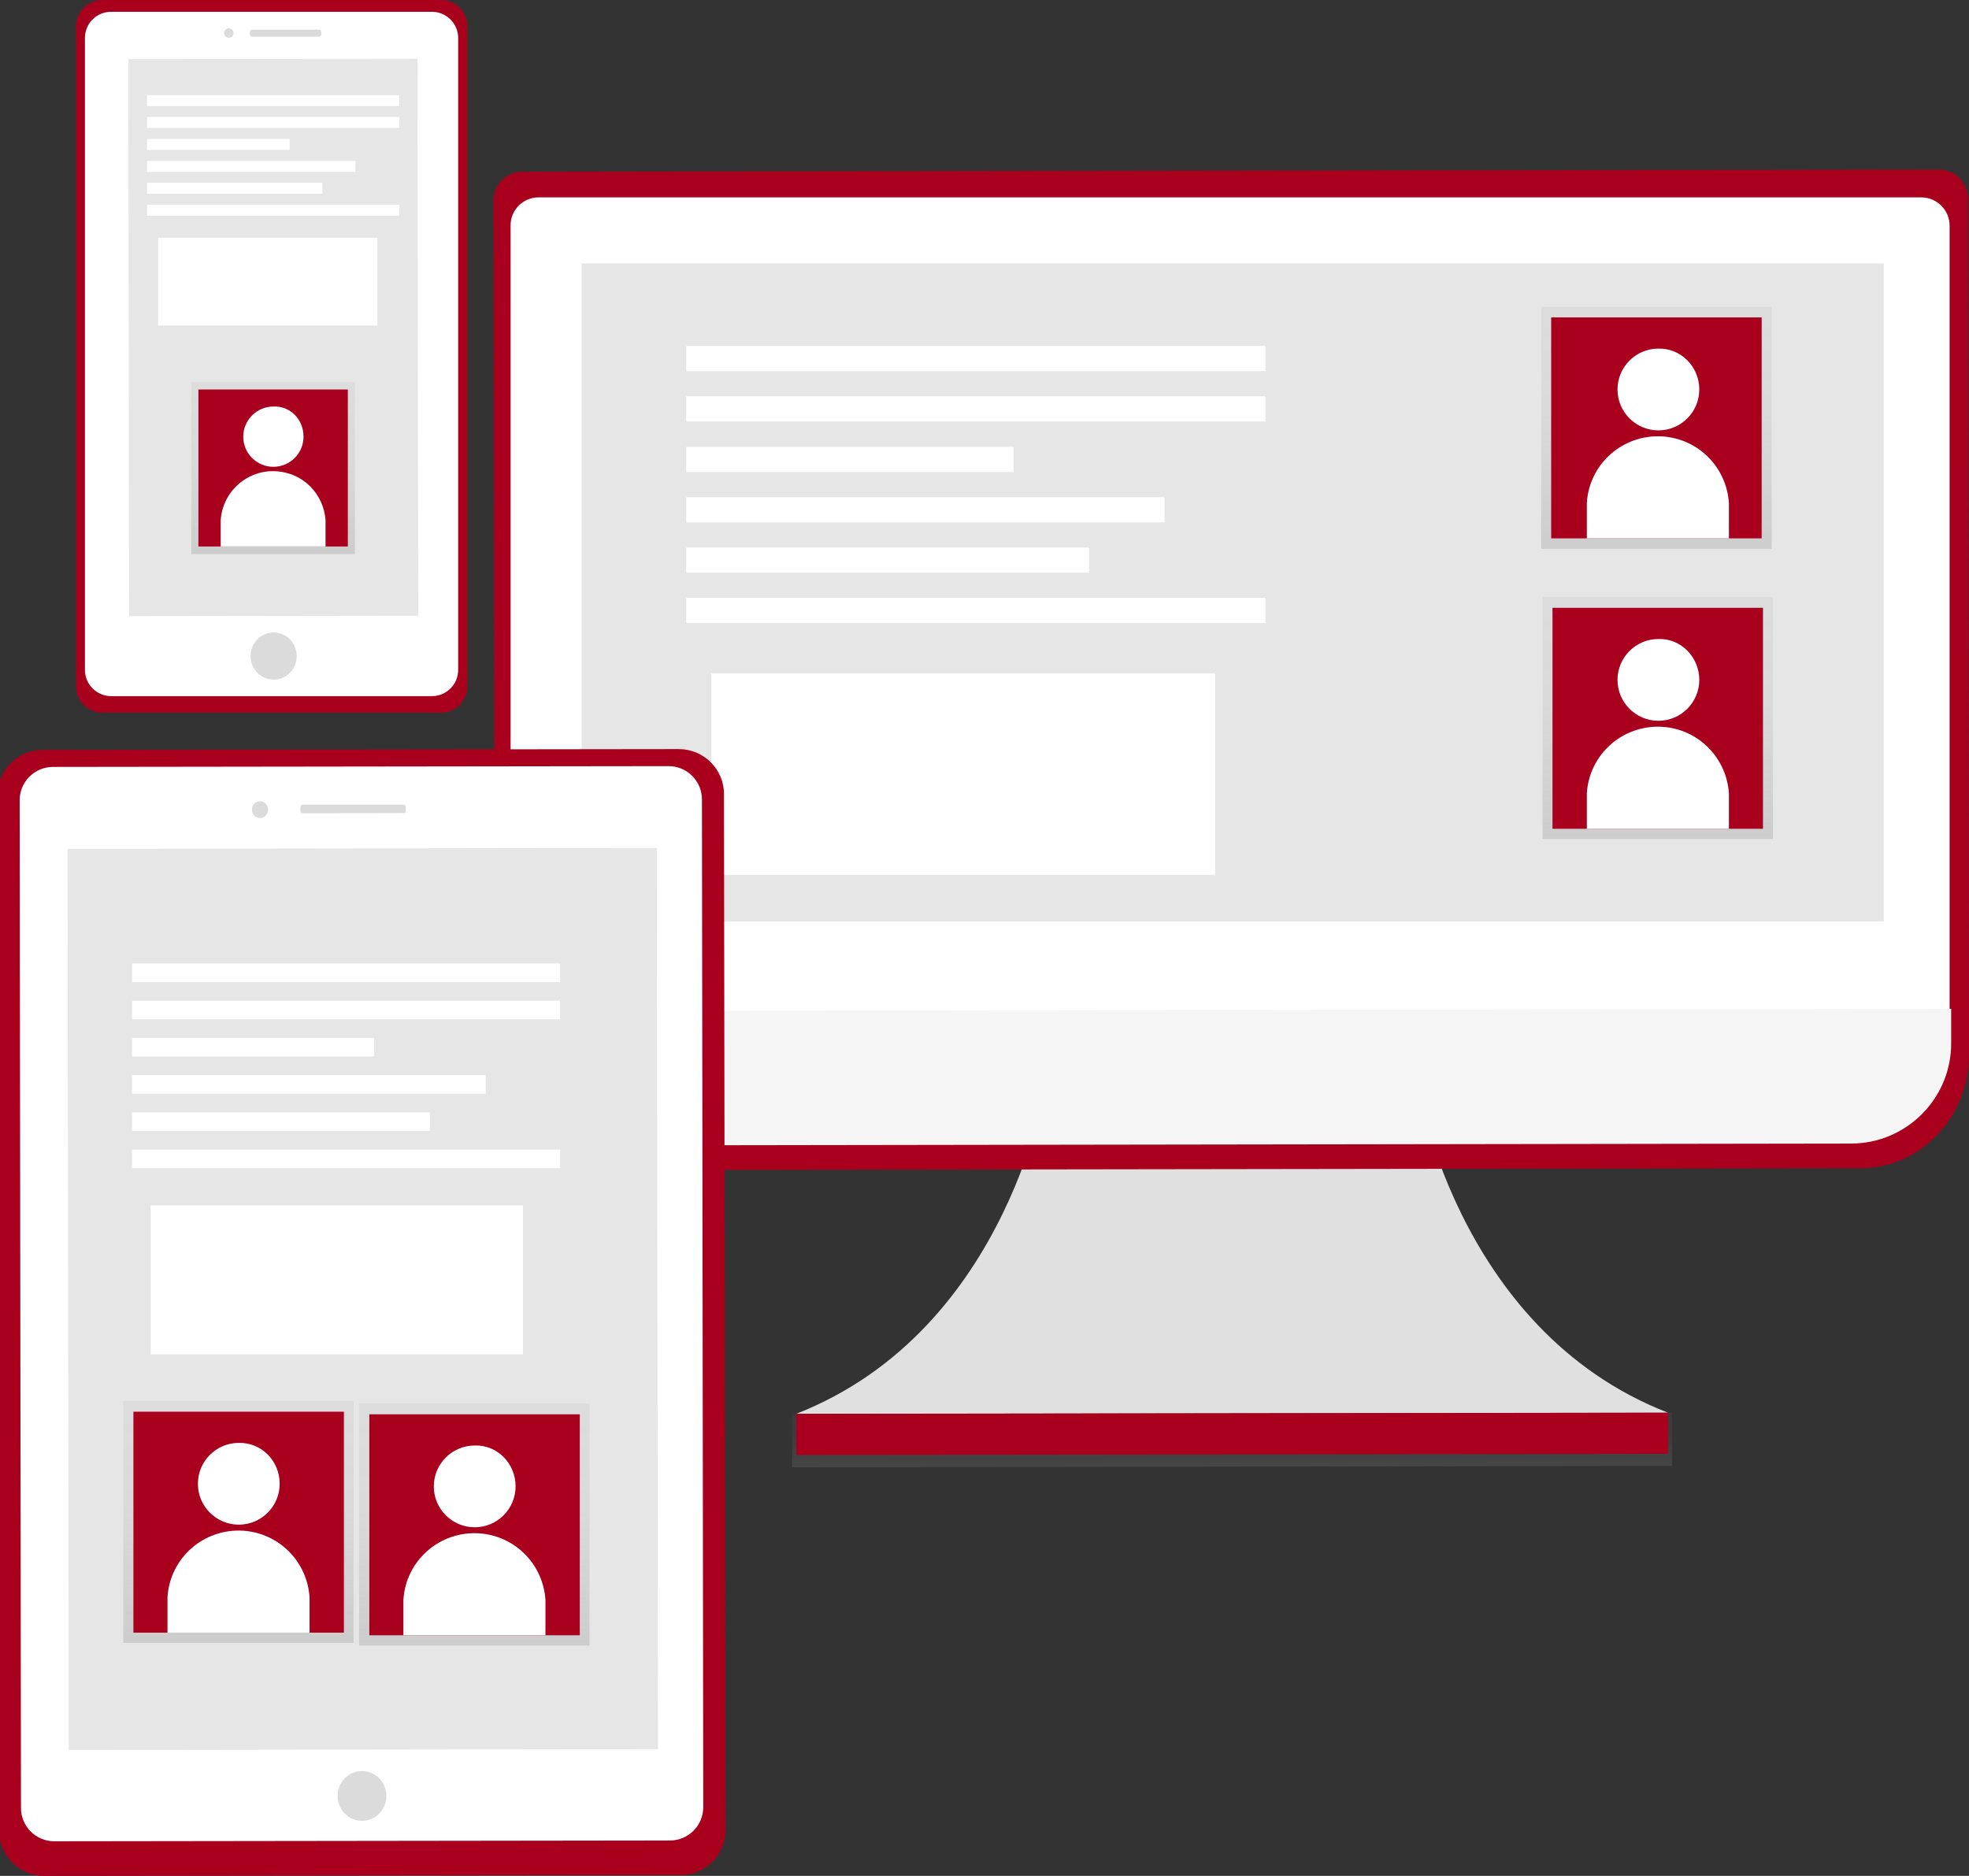 <?xml version="1.0" encoding="UTF-8"?> <!-- Generator: Adobe Illustrator 25.1.0, SVG Export Plug-In . SVG Version: 6.00 Build 0) --> <svg xmlns="http://www.w3.org/2000/svg" xmlns:xlink="http://www.w3.org/1999/xlink" version="1.1" id="accd1a1b-d405-4dd1-89fa-f32239092656" x="0px" y="0px" viewBox="0 0 751.2 715.7" style="enable-background:new 0 0 751.2 715.7;" xml:space="preserve"><rect x="0" y="0" width="751.2" height="715.7" fill="#333333" stroke="none"/> <style type="text/css"> .st0{fill:#A9001E;} .st1{fill:#FFFFFF;} .st2{fill:#E6E6E6;} .st3{fill:#DBDBDB;} .st4{fill:url(#SVGID_1_);} .st5{opacity:0.1;enable-background:new ;} .st6{fill:#FDA57D;} .st7{fill:#E0E0E0;} .st8{fill:url(#SVGID_2_);} .st9{fill:#F5F5F5;} .st10{fill:url(#SVGID_3_);} .st11{fill:url(#SVGID_4_);} .st12{fill:url(#SVGID_5_);} .st13{fill:url(#SVGID_6_);} .st14{fill:#BE7C5E;} .st15{fill:url(#SVGID_7_);} </style> <path class="st0" d="M39,0h129.3c5.5,0,10,4.5,10,10v251.9c0,5.5-4.5,10-10,10H39c-5.5,0-10-4.5-10-10V10C29,4.5,33.5,0,39,0z"></path> <path class="st1" d="M42.4,4.5h122.4c5.5,0,10,4.5,10,10v241.1c0,5.5-4.5,10-10,10H42.4c-5.5,0-10-4.5-10-10V14.5 C32.4,8.9,36.9,4.5,42.4,4.5z"></path> <rect x="49.1" y="22.5" transform="matrix(1 -1.396262e-03 1.396262e-03 1 -0.18 0.146)" class="st2" width="110.3" height="212.5"></rect> <ellipse transform="matrix(1 -1.396262e-03 1.396262e-03 1 -0.349 0.146)" class="st3" cx="104.4" cy="250.3" rx="8.8" ry="9"></ellipse> <ellipse transform="matrix(1 -1.396262e-03 1.396262e-03 1 -1.754077e-02 0.122)" class="st3" cx="87.3" cy="12.6" rx="1.8" ry="1.8"></ellipse> <path class="st3" d="M96.3,11.3l25.3,0c0.6,0,1,0.4,1,1l0,0.7c0,0.6-0.4,1-1,1l-25.3,0c-0.6,0-1-0.4-1-1l0-0.7 C95.3,11.7,95.7,11.3,96.3,11.3z"></path> <linearGradient id="SVGID_1_" gradientUnits="userSpaceOnUse" x1="104.205" y1="456.743" x2="104.205" y2="522.303" gradientTransform="matrix(1 0 0 -1 0 668.063)"> <stop offset="0" style="stop-color:#808080;stop-opacity:0.25"></stop> <stop offset="0.54" style="stop-color:#808080;stop-opacity:0.12"></stop> <stop offset="1" style="stop-color:#808080;stop-opacity:0.1"></stop> </linearGradient> <rect x="73" y="145.8" class="st4" width="62.4" height="65.6"></rect> <rect x="75.7" y="148.6" class="st0" width="57" height="59.9"></rect> <path class="st5" d="M3.8,340.7c0,0,1.7,16.8,0.6,17.9"></path> <ellipse class="st6" cx="0.5" cy="319.5" rx="0.5" ry="0.9"></ellipse> <rect x="56.1" y="36.3" class="st1" width="96.2" height="4.2"></rect> <rect x="56.1" y="44.6" class="st1" width="96.2" height="4.2"></rect> <rect x="56.1" y="53" class="st1" width="54.4" height="4.2"></rect> <rect x="56.1" y="61.4" class="st1" width="79.5" height="4.2"></rect> <rect x="56.1" y="69.7" class="st1" width="66.9" height="4.2"></rect> <rect x="56.1" y="78.1" class="st1" width="96.2" height="4.2"></rect> <rect x="60.3" y="90.7" class="st1" width="83.7" height="33.5"></rect> <path class="st7" d="M540.2,410.9c0,0,14,96.2,96.2,128.1l-166.3,0.2l-166.3,0.2c82.1-32.2,95.8-128.4,95.8-128.4L540.2,410.9z"></path> <linearGradient id="SVGID_2_" gradientUnits="userSpaceOnUse" x1="611.635" y1="38.843" x2="611.635" y2="59.163" gradientTransform="matrix(1 -1.396263e-03 -1.396263e-03 -1 -141.528 599.243)"> <stop offset="0" style="stop-color:#808080;stop-opacity:0.25"></stop> <stop offset="0.54" style="stop-color:#808080;stop-opacity:0.12"></stop> <stop offset="1" style="stop-color:#808080;stop-opacity:0.1"></stop> </linearGradient> <polygon class="st8" points="302.2,539.5 637.9,539 637.9,559.3 302.2,559.8 "></polygon> <rect x="303.8" y="539.2" transform="matrix(1 -1.396262e-03 1.396262e-03 1 -0.763 0.657)" class="st0" width="332.6" height="15.7"></rect> <path class="st0" d="M740,64.7l-540.9,0.8c-6.1,0.1-11,5.2-10.8,11.4l0.4,315.6v10.5c0,24,18.6,43.4,41.5,43.4l479.6-0.7 c22.9,0,41.5-19.5,41.4-43.5v-10.5l-0.4-315.6C751,70,746.1,64.9,740,64.7C740,64.7,740,64.7,740,64.7z"></path> <path class="st1" d="M205.5,75.3H733c5.9,0,10.8,4.8,10.8,10.8l0,0v300.3l0,0h-549l0,0V86.1C194.7,80.1,199.6,75.3,205.5,75.3 C205.5,75.3,205.5,75.3,205.5,75.3z"></path> <path class="st9" d="M706.2,436.3L233.8,437c-21.2,0-38.3-17.1-38.4-38.3v0v-13l549-0.8v13C744.5,419.1,727.3,436.3,706.2,436.3 C706.2,436.3,706.2,436.3,706.2,436.3z"></path> <rect x="221.9" y="100.5" class="st2" width="496.8" height="251.1"></rect> <linearGradient id="SVGID_3_" gradientUnits="userSpaceOnUse" x1="631.94" y1="458.653" x2="631.94" y2="550.993" gradientTransform="matrix(1 0 0 -1 0 668.063)"> <stop offset="0" style="stop-color:#808080;stop-opacity:0.25"></stop> <stop offset="0.54" style="stop-color:#808080;stop-opacity:0.12"></stop> <stop offset="1" style="stop-color:#808080;stop-opacity:0.1"></stop> </linearGradient> <rect x="588" y="117.1" class="st10" width="87.9" height="92.3"></rect> <rect x="591.8" y="121.1" class="st0" width="80.3" height="84.3"></rect> <linearGradient id="SVGID_4_" gradientUnits="userSpaceOnUse" x1="632.45" y1="347.883" x2="632.45" y2="440.223" gradientTransform="matrix(1 0 0 -1 0 668.063)"> <stop offset="0" style="stop-color:#808080;stop-opacity:0.25"></stop> <stop offset="0.54" style="stop-color:#808080;stop-opacity:0.12"></stop> <stop offset="1" style="stop-color:#808080;stop-opacity:0.1"></stop> </linearGradient> <rect x="588.5" y="227.8" class="st11" width="87.9" height="92.3"></rect> <rect x="592.3" y="231.9" class="st0" width="80.3" height="84.3"></rect> <rect x="261.8" y="132" class="st1" width="221" height="9.6"></rect> <rect x="261.8" y="151.2" class="st1" width="221" height="9.6"></rect> <rect x="261.8" y="170.5" class="st1" width="124.9" height="9.6"></rect> <rect x="261.8" y="189.7" class="st1" width="182.5" height="9.6"></rect> <rect x="261.8" y="208.9" class="st1" width="153.7" height="9.6"></rect> <rect x="261.8" y="228.1" class="st1" width="221" height="9.6"></rect> <rect x="271.4" y="256.9" class="st1" width="192.2" height="76.9"></rect> <path class="st0" d="M16.2,286.1l242.8-0.3c9.5,0,17.2,7.7,17.2,17.1l0.6,395.3c0,9.5-7.7,17.2-17.1,17.2l-242.8,0.3 c-9.5,0-17.2-7.7-17.2-17.1l-0.6-395.3C-0.9,293.8,6.7,286.1,16.2,286.1z"></path> <linearGradient id="SVGID_5_" gradientUnits="userSpaceOnUse" x1="280.089" y1="-81.646" x2="280.089" y2="273.264" gradientTransform="matrix(1 -1.396263e-03 -1.424188e-03 -1.02 -141.526 599.879)"> <stop offset="0" style="stop-color:#000000;stop-opacity:9.000000e-02"></stop> <stop offset="0.55" style="stop-color:#000000;stop-opacity:7.000000e-02"></stop> <stop offset="1" style="stop-color:#000000;stop-opacity:2.000000e-02"></stop> </linearGradient> <polygon class="st12" points="18.5,318.9 257.8,318.6 258.3,678.9 19,679.3 "></polygon> <path class="st1" d="M20.2,292.6l234.9-0.3c7,0,12.7,5.7,12.7,12.7l0.5,384.5c0,7-5.7,12.7-12.7,12.7l-234.9,0.3 c-7,0-12.7-5.7-12.7-12.7L7.5,305.3C7.5,298.3,13.2,292.6,20.2,292.6z"></path> <rect x="26" y="323.7" transform="matrix(1 -1.396262e-03 1.396262e-03 1 -0.692 0.194)" class="st2" width="224.8" height="343.8"></rect> <ellipse class="st3" cx="138.1" cy="685.2" rx="9.3" ry="9.5"></ellipse> <ellipse transform="matrix(1 -1.396262e-03 1.396262e-03 1 -0.431 0.139)" class="st3" cx="99.2" cy="308.9" rx="3.1" ry="3.2"></ellipse> <path class="st3" d="M115.4,307L154,307c0.4,0,0.8,0.3,0.8,0.8l0,1.6c0,0.4-0.3,0.8-0.8,0.8l-38.6,0.1c-0.4,0-0.8-0.3-0.8-0.8l0-1.6 C114.7,307.4,115,307,115.4,307z"></path> <linearGradient id="SVGID_6_" gradientUnits="userSpaceOnUse" x1="181" y1="40.183" x2="181" y2="132.523" gradientTransform="matrix(1 0 0 -1 0 668.063)"> <stop offset="0" style="stop-color:#808080;stop-opacity:0.25"></stop> <stop offset="0.54" style="stop-color:#808080;stop-opacity:0.12"></stop> <stop offset="1" style="stop-color:#808080;stop-opacity:0.1"></stop> </linearGradient> <rect x="137" y="535.5" class="st13" width="87.9" height="92.3"></rect> <rect x="140.9" y="539.6" class="st0" width="80.3" height="84.3"></rect> <path class="st14" d="M170.5,563.6"></path> <path class="st14" d="M170.5,566.1"></path> <linearGradient id="SVGID_7_" gradientUnits="userSpaceOnUse" x1="91" y1="41.183" x2="91" y2="133.523" gradientTransform="matrix(1 0 0 -1 0 668.063)"> <stop offset="0" style="stop-color:#808080;stop-opacity:0.25"></stop> <stop offset="0.54" style="stop-color:#808080;stop-opacity:0.12"></stop> <stop offset="1" style="stop-color:#808080;stop-opacity:0.1"></stop> </linearGradient> <rect x="47" y="534.5" class="st15" width="87.9" height="92.3"></rect> <rect x="50.9" y="538.6" class="st0" width="80.3" height="84.3"></rect> <rect x="50.4" y="367.6" class="st1" width="163.3" height="7.1"></rect> <rect x="50.4" y="381.8" class="st1" width="163.3" height="7.1"></rect> <rect x="50.4" y="396" class="st1" width="92.3" height="7.1"></rect> <rect x="50.4" y="410.2" class="st1" width="134.9" height="7.1"></rect> <rect x="50.4" y="424.4" class="st1" width="113.6" height="7.1"></rect> <rect x="50.4" y="438.6" class="st1" width="163.3" height="7.1"></rect> <rect x="57.5" y="459.9" class="st1" width="142" height="56.8"></rect> <path class="st1" d="M106.7,566.1c0,8.6-7,15.6-15.6,15.6c-8.6,0-15.6-7-15.6-15.6s7-15.6,15.6-15.6l0,0 C99.7,550.3,106.7,557.3,106.7,566.1L106.7,566.1z"></path> <path class="st1" d="M118.1,609.4v13.5l-54.2,0v-13.5c0.9-15,13.8-26.3,28.8-25.4C106.5,584.9,117.2,595.8,118.1,609.4L118.1,609.4z "></path> <path class="st1" d="M196.7,567.1c0,8.6-7,15.6-15.6,15.6c-8.6,0-15.6-7-15.6-15.6s7-15.6,15.6-15.6l0,0 C189.7,551.2,196.7,558.3,196.7,567.1L196.7,567.1z"></path> <path class="st1" d="M208.1,610.4v13.5l-54.2,0v-13.5c0.9-15,13.8-26.3,28.8-25.4C196.5,585.9,207.2,596.8,208.1,610.4L208.1,610.4z "></path> <path class="st1" d="M648.3,148.6c0,8.6-7,15.6-15.6,15.6s-15.6-7-15.6-15.6s7-15.6,15.6-15.6l0,0 C641.2,132.8,648.3,139.8,648.3,148.6L648.3,148.6z"></path> <path class="st1" d="M659.6,191.9v13.5l-54.2,0v-13.5c0.9-15,13.8-26.3,28.8-25.4C648,167.4,658.7,178.3,659.6,191.9L659.6,191.9z"></path> <path class="st1" d="M648.3,259.4c0,8.6-7,15.6-15.6,15.6s-15.6-7-15.6-15.6s7-15.6,15.6-15.6l0,0 C641.2,243.5,648.3,250.6,648.3,259.4L648.3,259.4z"></path> <path class="st1" d="M659.6,302.7v13.5l-54.2,0v-13.5c0.9-15,13.8-26.3,28.8-25.4C648,278.2,658.7,289.1,659.6,302.7L659.6,302.7z"></path> <path class="st1" d="M115.8,166.6c0,6.4-5.2,11.5-11.5,11.5c-6.4,0-11.5-5.2-11.5-11.5s5.2-11.5,11.5-11.5l0,0 C110.7,154.8,115.8,160,115.8,166.6L115.8,166.6z"></path> <path class="st1" d="M124.2,198.5v10l-40,0v-10c0.7-11,10.2-19.4,21.2-18.7C115.7,180.4,123.5,188.5,124.2,198.5L124.2,198.5z"></path> </svg> 